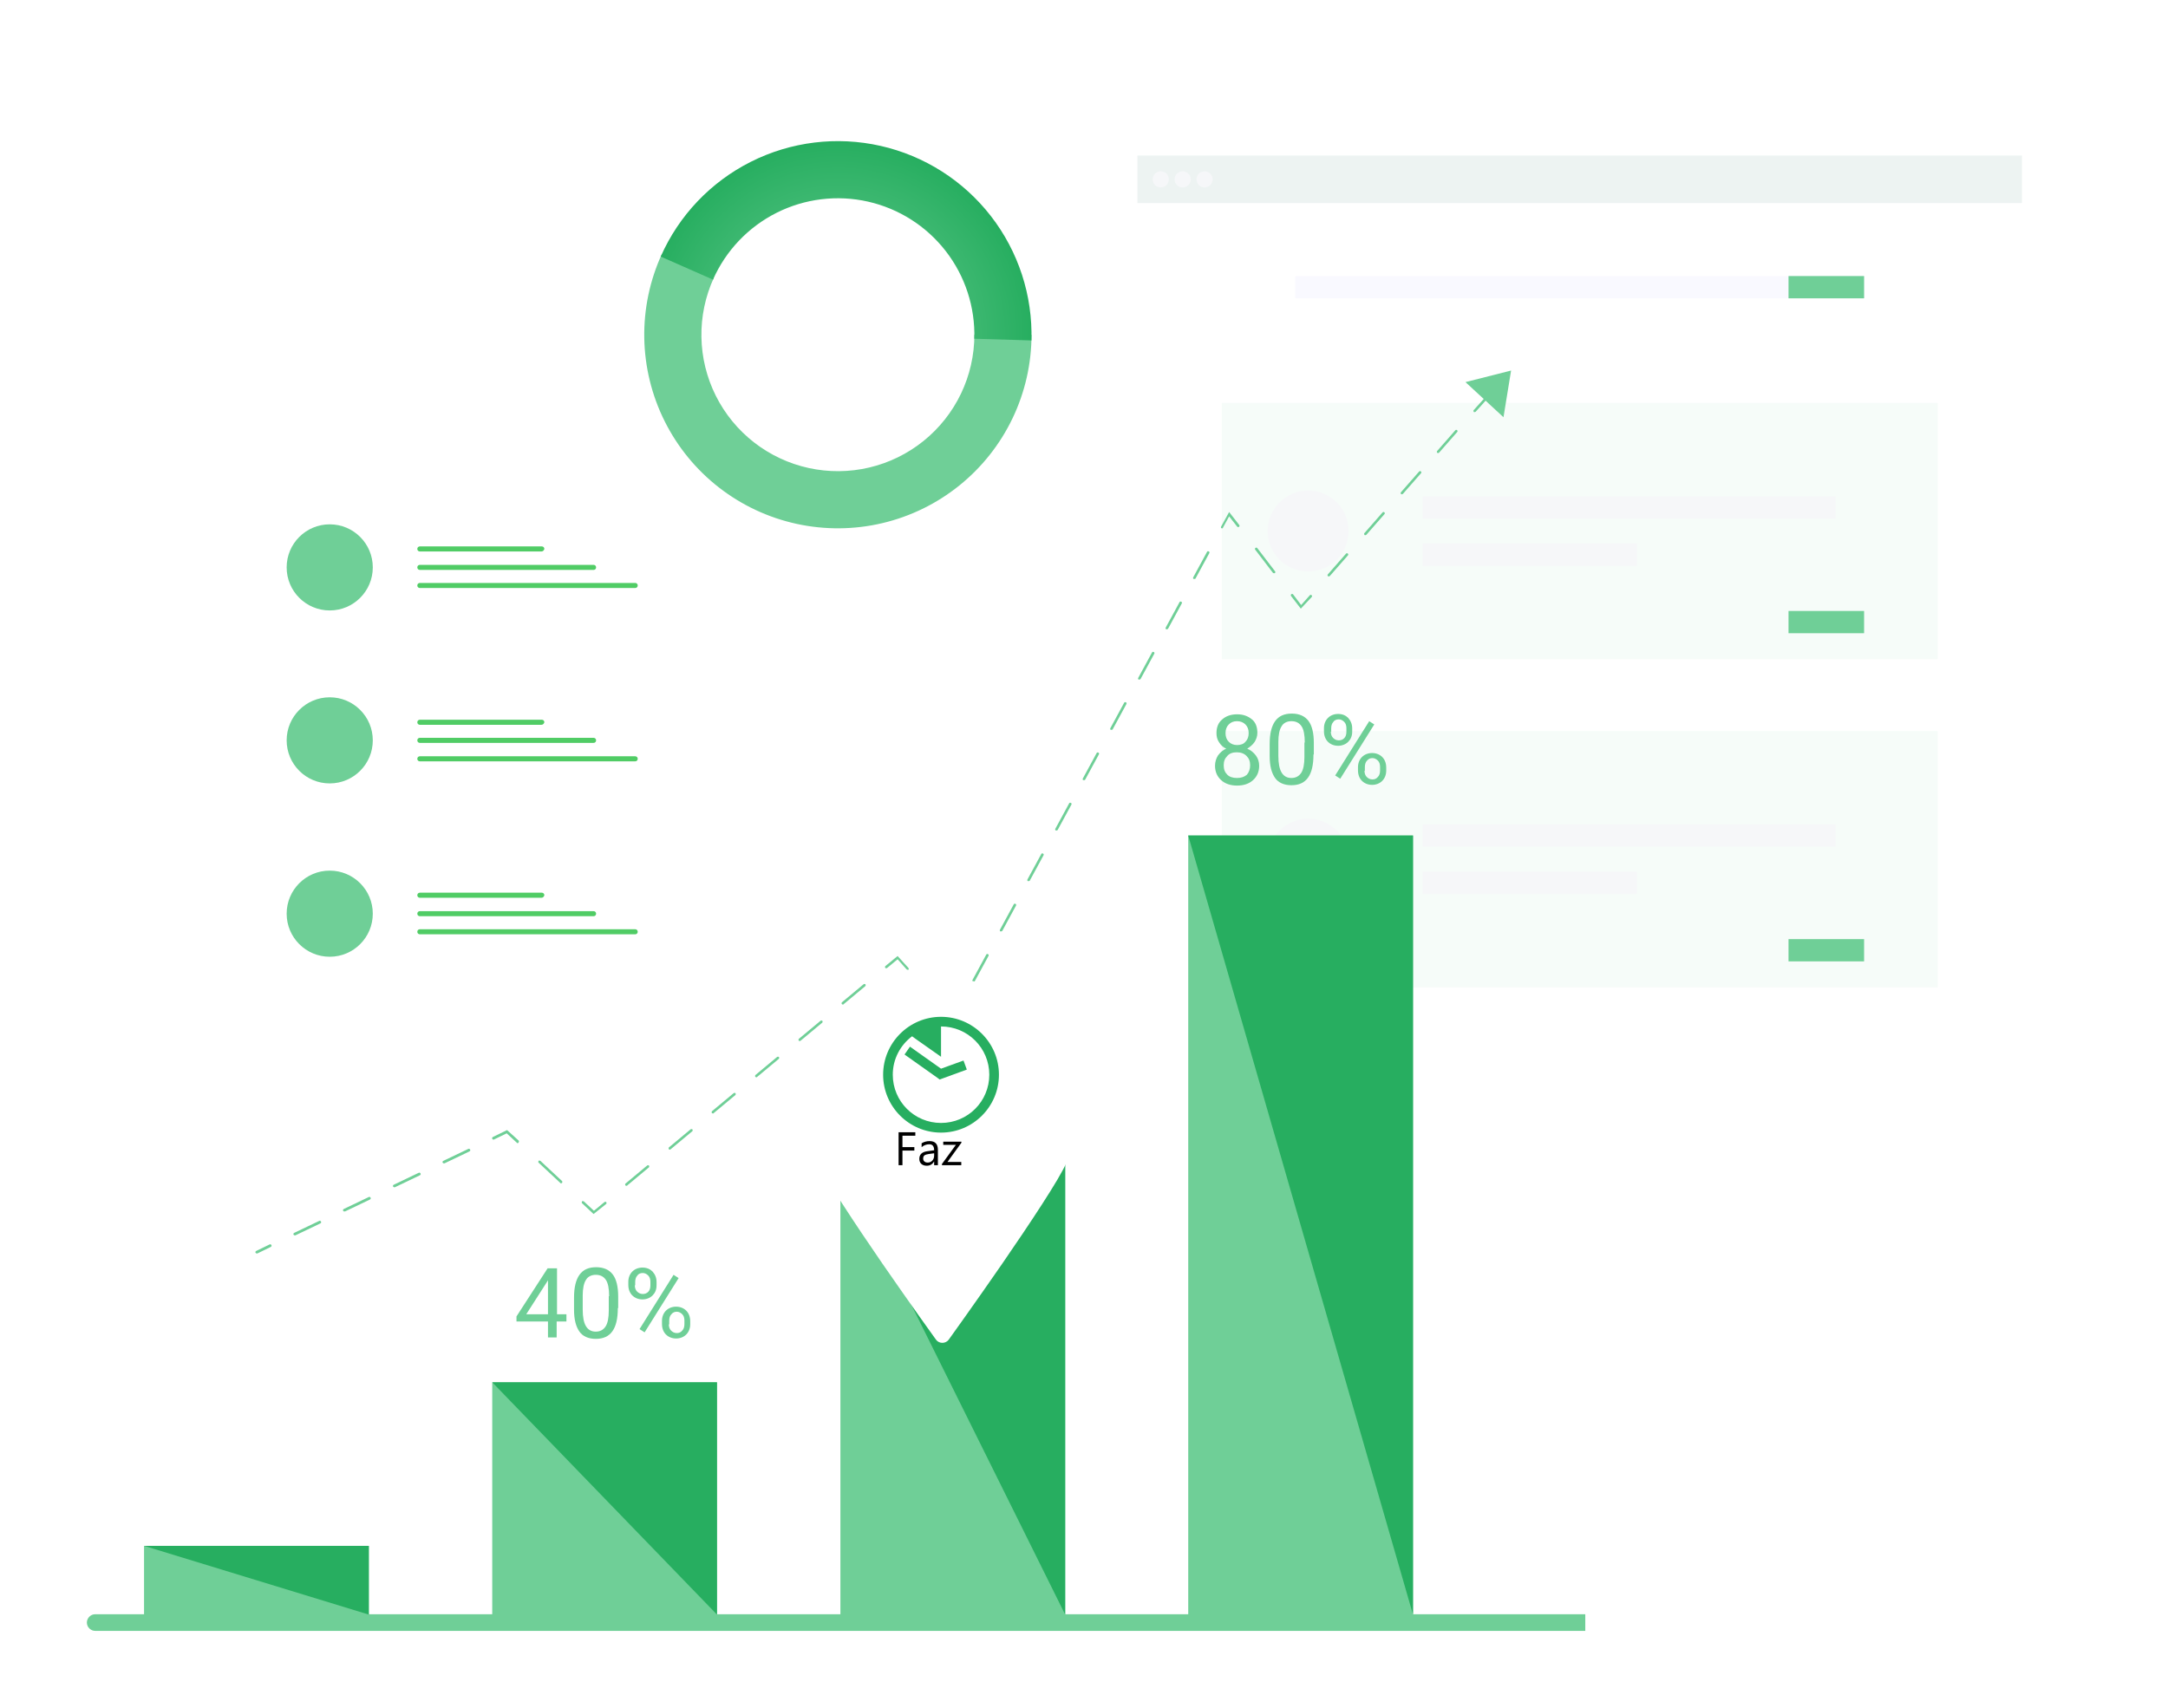 <svg width="599" height="472" viewBox="0 0 599 472" fill="none" xmlns="http://www.w3.org/2000/svg">
<g filter="url(#filter0_d)">
<path d="M556.382 39H312V52.182H556.382V39Z" fill="#F6F7F9"/>
<g opacity="0.2">
<path opacity="0.2" d="M556.382 39H312V52.182H556.382V39Z" fill="#219653"/>
</g>
<path d="M556.627 52.236H312V290H556.627V52.236Z" fill="white"/>
<path d="M318.427 47.829C319.662 47.829 320.663 46.828 320.663 45.594C320.663 44.359 319.662 43.358 318.427 43.358C317.193 43.358 316.192 44.359 316.192 45.594C316.192 46.828 317.193 47.829 318.427 47.829Z" fill="#F6F7F9"/>
<path d="M324.486 47.829C325.721 47.829 326.722 46.828 326.722 45.594C326.722 44.359 325.721 43.358 324.486 43.358C323.252 43.358 322.251 44.359 322.251 45.594C322.251 46.828 323.252 47.829 324.486 47.829Z" fill="#F6F7F9"/>
<path d="M330.546 47.829C331.78 47.829 332.781 46.828 332.781 45.594C332.781 44.359 331.78 43.358 330.546 43.358C329.311 43.358 328.31 44.359 328.31 45.594C328.31 46.828 329.311 47.829 330.546 47.829Z" fill="#F6F7F9"/>
<g opacity="0.2">
<path opacity="0.2" d="M512.761 72.316H355.616V78.469H512.761V72.316Z" fill="#6C63FF"/>
</g>
<path d="M512.761 72.316H491.882V78.469H512.761V72.316Z" fill="#6FCF97"/>
<g opacity="0.2">
<path opacity="0.2" d="M533.081 107.363H335.301V178.197H533.081V107.363Z" fill="#27AE60"/>
</g>
<path d="M504.888 133.179H390.805V139.331H504.888V133.179Z" fill="#F6F7F9"/>
<path d="M449.991 146.229H390.805V152.381H449.991V146.229Z" fill="#F6F7F9"/>
<path d="M512.761 164.868H491.882V171.02H512.761V164.868Z" fill="#6FCF97"/>
<path d="M359.161 153.96C365.336 153.96 370.343 148.953 370.343 142.778C370.343 136.602 365.336 131.595 359.161 131.595C352.985 131.595 347.978 136.602 347.978 142.778C347.978 148.953 352.985 153.96 359.161 153.96Z" fill="#F6F7F9"/>
<g opacity="0.2">
<path opacity="0.2" d="M533.081 198.052H335.301V268.885H533.081V198.052Z" fill="#27AE60"/>
</g>
<path d="M504.888 223.867H390.805V230.02H504.888V223.867Z" fill="#F6F7F9"/>
<path d="M449.991 236.917H390.805V243.07H449.991V236.917Z" fill="#F6F7F9"/>
<path d="M512.761 255.556H491.882V261.708H512.761V255.556Z" fill="#6FCF97"/>
<path d="M359.161 244.648C365.336 244.648 370.343 239.642 370.343 233.466C370.343 227.29 365.336 222.284 359.161 222.284C352.985 222.284 347.978 227.29 347.978 233.466C347.978 239.642 352.985 244.648 359.161 244.648Z" fill="#F6F7F9"/>
<g opacity="0.1">
<path opacity="0.1" d="M314.069 230.309C314.155 230.266 314.238 230.219 314.319 230.167L314.343 230.236L314.069 230.309Z" fill="black"/>
</g>
</g>
<g filter="url(#filter1_d)">
<path d="M434 443.7H22.3C21.1 443.7 20 442.7 20 441.4C20 440.2 21 439.1 22.3 439.1H434V443.7Z" fill="#6FCF97"/>
<path d="M97.9 420.2H35.8V439.2H97.9V420.2Z" fill="#6FCF97"/>
<path d="M194.1 375H132V439.2H194.1V375Z" fill="#6FCF97"/>
<path d="M290.3 314.1H228.2V439.2H290.3V314.1Z" fill="#6FCF97"/>
<path d="M386.4 223.9H324.3V439.2H386.4V223.9Z" fill="#6FCF97"/>
<path d="M324.3 223.9L386.4 439.2V223.9H324.3Z" fill="#27AE60"/>
<path d="M228.2 314.1L290.3 439.2V314.1H228.2Z" fill="#27AE60"/>
<path d="M132 375L194.1 439.2V375H132Z" fill="#27AE60"/>
<path d="M35.8 420.2L97.9 439.2V420.2H35.8Z" fill="#27AE60"/>
<path d="M343.4 195.5C343.4 196.5 343.1 197.3 342.6 198.1C342.1 198.8 341.4 199.4 340.6 199.9C341.6 200.3 342.4 201 343 201.8C343.6 202.6 343.9 203.6 343.9 204.6C343.9 206.3 343.3 207.6 342.2 208.6C341.1 209.6 339.6 210.1 337.8 210.1C336 210.1 334.5 209.6 333.4 208.6C332.3 207.6 331.7 206.3 331.7 204.6C331.7 203.6 332 202.6 332.5 201.8C333.1 201 333.8 200.3 334.8 199.9C333.9 199.5 333.3 198.9 332.8 198.1C332.3 197.4 332.1 196.5 332.1 195.6C332.1 194 332.6 192.7 333.7 191.8C334.7 190.9 336.1 190.4 337.8 190.4C339.5 190.4 340.8 190.9 341.9 191.8C342.9 192.6 343.4 193.9 343.4 195.5ZM341.4 204.5C341.4 203.4 341.1 202.6 340.4 201.9C339.7 201.2 338.8 200.9 337.7 200.9C336.6 200.9 335.7 201.2 335.1 201.9C334.4 202.6 334.1 203.4 334.1 204.5C334.1 205.6 334.4 206.4 335.1 207.1C335.7 207.7 336.6 208 337.8 208C338.9 208 339.8 207.7 340.5 207.1C341.1 206.4 341.4 205.5 341.4 204.5ZM337.8 192.3C336.8 192.3 336.1 192.6 335.5 193.2C334.9 193.8 334.6 194.6 334.6 195.6C334.6 196.6 334.9 197.4 335.5 198C336.1 198.6 336.9 198.9 337.8 198.9C338.8 198.9 339.6 198.6 340.1 198C340.7 197.4 341 196.6 341 195.6C341 194.6 340.7 193.8 340.1 193.2C339.5 192.6 338.7 192.3 337.8 192.3Z" fill="#6FCF97"/>
<path d="M358.9 201.5C358.9 204.4 358.4 206.5 357.4 207.9C356.4 209.3 354.9 210 352.8 210C350.8 210 349.2 209.3 348.3 208C347.3 206.6 346.8 204.6 346.8 201.9V198.6C346.8 195.8 347.3 193.7 348.3 192.3C349.3 190.9 350.8 190.2 352.9 190.2C355 190.2 356.5 190.9 357.5 192.2C358.5 193.5 359 195.6 359 198.3V201.5H358.9ZM356.5 198.2C356.5 196.1 356.2 194.6 355.6 193.7C355 192.8 354.1 192.3 352.8 192.3C351.6 192.3 350.6 192.8 350.1 193.7C349.5 194.6 349.2 196.1 349.2 198V201.9C349.2 204 349.5 205.5 350.1 206.5C350.7 207.5 351.6 208 352.8 208C354 208 354.9 207.5 355.5 206.6C356.1 205.7 356.4 204.2 356.4 202.2V198.2H356.5Z" fill="#6FCF97"/>
<path d="M361.8 194.2C361.8 193.1 362.2 192.1 362.9 191.4C363.6 190.7 364.6 190.3 365.7 190.3C366.9 190.3 367.8 190.7 368.5 191.4C369.2 192.2 369.6 193.1 369.6 194.3V195.2C369.6 196.4 369.2 197.3 368.5 198C367.8 198.7 366.8 199.1 365.7 199.1C364.6 199.1 363.6 198.7 362.9 198C362.2 197.3 361.8 196.3 361.8 195.1V194.2ZM363.7 195.2C363.7 195.9 363.9 196.5 364.3 196.9C364.7 197.3 365.2 197.6 365.9 197.6C366.5 197.6 367 197.4 367.4 197C367.8 196.6 368 196 368 195.2V194.2C368 193.5 367.8 192.9 367.4 192.5C367 192.1 366.5 191.8 365.9 191.8C365.3 191.8 364.7 192 364.4 192.5C364 192.9 363.8 193.5 363.8 194.3V195.2H363.7ZM366.3 208.2L364.9 207.3L374.3 192.3L375.7 193.2L366.3 208.2ZM371.2 205C371.2 203.9 371.6 202.9 372.3 202.2C373 201.5 374 201.1 375.1 201.1C376.2 201.1 377.2 201.5 377.9 202.2C378.6 202.9 379 203.9 379 205.1V206C379 207.1 378.6 208.1 377.9 208.8C377.2 209.5 376.2 209.9 375.1 209.9C374 209.9 373 209.5 372.3 208.8C371.6 208.1 371.2 207.1 371.2 205.9V205ZM373 206C373 206.7 373.2 207.3 373.6 207.7C374 208.1 374.5 208.4 375.2 208.4C375.8 208.4 376.3 208.2 376.7 207.7C377.1 207.3 377.3 206.7 377.3 205.9V204.9C377.3 204.2 377.1 203.6 376.7 203.2C376.3 202.8 375.8 202.5 375.2 202.5C374.6 202.5 374.1 202.7 373.7 203.2C373.3 203.6 373.1 204.2 373.1 205V206H373Z" fill="#6FCF97"/>
<path d="M249.2 286.8L241.3 304.6H238.7L246.6 287.4H236.2V285.4H249.2V286.8Z" fill="#6FCF97"/>
<path d="M264 296.5C264 299.4 263.5 301.5 262.5 302.9C261.5 304.3 260 305 257.9 305C255.9 305 254.3 304.3 253.4 303C252.4 301.6 251.9 299.6 251.9 296.9V293.6C251.9 290.8 252.4 288.7 253.4 287.3C254.4 285.9 255.9 285.2 258 285.2C260.1 285.2 261.6 285.9 262.6 287.2C263.6 288.5 264.1 290.6 264.1 293.3V296.5H264ZM261.6 293.1C261.6 291 261.3 289.5 260.7 288.6C260.1 287.7 259.2 287.2 257.9 287.2C256.7 287.2 255.7 287.7 255.2 288.6C254.7 289.5 254.3 291 254.3 292.9V296.8C254.3 298.9 254.6 300.4 255.2 301.4C255.8 302.4 256.7 302.9 257.9 302.9C259.1 302.9 260 302.4 260.6 301.5C261.2 300.6 261.5 299.1 261.5 297.1V293.1H261.6Z" fill="#6FCF97"/>
<path d="M266.9 289.2C266.9 288.1 267.3 287.1 268 286.4C268.7 285.7 269.7 285.3 270.8 285.3C272 285.3 272.9 285.7 273.6 286.4C274.3 287.2 274.7 288.1 274.7 289.3V290.2C274.7 291.4 274.3 292.3 273.6 293C272.9 293.7 271.9 294.1 270.8 294.1C269.7 294.1 268.7 293.7 268 293C267.3 292.3 266.9 291.3 266.9 290.1V289.2ZM268.7 290.2C268.7 290.9 268.9 291.5 269.3 291.9C269.7 292.3 270.2 292.6 270.9 292.6C271.5 292.6 272 292.4 272.4 292C272.8 291.6 273 291 273 290.2V289.2C273 288.5 272.8 287.9 272.4 287.5C272 287.1 271.5 286.8 270.9 286.8C270.3 286.8 269.7 287 269.4 287.5C269 287.9 268.8 288.5 268.8 289.3V290.2H268.7ZM271.4 303.2L270 302.3L279.4 287.3L280.8 288.2L271.4 303.2ZM276.2 299.9C276.2 298.8 276.6 297.8 277.3 297.1C278 296.4 279 296 280.1 296C281.2 296 282.2 296.4 282.9 297.1C283.6 297.8 284 298.8 284 300V300.9C284 302 283.6 303 282.9 303.7C282.2 304.4 281.2 304.8 280.1 304.8C279 304.8 278 304.4 277.3 303.7C276.6 303 276.2 302 276.2 300.8V299.9ZM278.1 301C278.1 301.7 278.3 302.3 278.7 302.7C279.1 303.1 279.6 303.4 280.3 303.4C280.9 303.4 281.4 303.2 281.8 302.7C282.2 302.3 282.4 301.7 282.4 300.9V299.9C282.4 299.2 282.2 298.6 281.8 298.2C281.4 297.8 280.9 297.5 280.3 297.5C279.7 297.5 279.2 297.7 278.8 298.2C278.4 298.7 278.2 299.2 278.2 300V301H278.1Z" fill="#6FCF97"/>
<path d="M149.8 356.2H152.5V358.2H149.8V362.6H147.4V358.2H138.7V356.8L147.3 343.5H149.9V356.2H149.8ZM141.4 356.2H147.4V346.8L147.1 347.3L141.4 356.2Z" fill="#6FCF97"/>
<path d="M166.7 354.5C166.7 357.4 166.2 359.5 165.2 360.9C164.2 362.3 162.7 363 160.6 363C158.6 363 157 362.3 156.1 361C155.1 359.6 154.6 357.6 154.6 354.9V351.6C154.6 348.8 155.1 346.7 156.1 345.3C157.1 343.9 158.6 343.2 160.7 343.2C162.8 343.2 164.3 343.9 165.3 345.2C166.3 346.5 166.8 348.6 166.8 351.3V354.5H166.7ZM164.3 351.2C164.3 349.1 164 347.6 163.4 346.7C162.8 345.8 161.9 345.3 160.6 345.3C159.4 345.3 158.4 345.8 157.9 346.7C157.3 347.6 157 349.1 157 351V354.9C157 357 157.3 358.5 157.9 359.5C158.5 360.5 159.4 361 160.6 361C161.8 361 162.7 360.5 163.3 359.6C163.9 358.7 164.2 357.2 164.2 355.2V351.2H164.3Z" fill="#6FCF97"/>
<path d="M169.6 347.2C169.6 346.1 170 345.1 170.7 344.4C171.4 343.7 172.4 343.3 173.5 343.3C174.7 343.3 175.6 343.7 176.3 344.4C177 345.2 177.4 346.1 177.4 347.3V348.2C177.4 349.4 177 350.3 176.3 351C175.6 351.7 174.6 352.1 173.5 352.1C172.4 352.1 171.4 351.7 170.7 351C170 350.3 169.6 349.3 169.6 348.1V347.2ZM171.4 348.2C171.4 348.9 171.6 349.5 172 349.9C172.4 350.3 172.9 350.6 173.6 350.6C174.2 350.6 174.7 350.4 175.1 350C175.5 349.6 175.7 349 175.7 348.2V347.2C175.7 346.5 175.5 345.9 175.1 345.5C174.7 345.1 174.2 344.8 173.6 344.8C173 344.8 172.4 345 172.1 345.5C171.7 345.9 171.5 346.5 171.5 347.3V348.2H171.4ZM174.1 361.2L172.7 360.3L182.1 345.3L183.5 346.2L174.1 361.2ZM178.9 358C178.9 356.9 179.3 355.9 180 355.2C180.7 354.5 181.7 354.1 182.8 354.1C183.9 354.1 184.9 354.5 185.6 355.2C186.3 355.9 186.7 356.9 186.7 358.1V359C186.7 360.1 186.3 361.1 185.6 361.8C184.9 362.5 183.9 362.9 182.8 362.9C181.7 362.9 180.7 362.5 180 361.8C179.3 361.1 178.9 360.1 178.9 358.9V358ZM180.8 359C180.8 359.7 181 360.3 181.4 360.7C181.8 361.1 182.3 361.4 183 361.4C183.6 361.4 184.1 361.2 184.5 360.7C184.9 360.3 185.1 359.7 185.1 358.9V357.9C185.1 357.2 184.9 356.6 184.5 356.2C184.1 355.8 183.6 355.5 183 355.5C182.4 355.5 181.9 355.7 181.5 356.2C181.1 356.6 180.9 357.2 180.9 358V359H180.8Z" fill="#6FCF97"/>
<path d="M215 121H61V271H215V121Z" fill="white"/>
<path d="M87.1 161.7C93.672 161.7 99 156.372 99 149.8C99 143.228 93.672 137.9 87.1 137.9C80.528 137.9 75.2 143.228 75.2 149.8C75.2 156.372 80.528 161.7 87.1 161.7Z" fill="#6FCF97"/>
<path d="M145.6 145.4H112C111.6 145.4 111.3 145.1 111.3 144.7C111.3 144.3 111.6 144 112 144H145.7C146.1 144 146.4 144.3 146.4 144.7C146.3 145.1 146 145.4 145.6 145.4Z" fill="#50CC65"/>
<path d="M160 150.5H112C111.6 150.5 111.3 150.2 111.3 149.8C111.3 149.4 111.6 149.1 112 149.1H160C160.4 149.1 160.7 149.4 160.7 149.8C160.7 150.2 160.4 150.5 160 150.5Z" fill="#50CC65"/>
<path d="M171.5 155.5H112C111.6 155.5 111.3 155.2 111.3 154.8C111.3 154.4 111.6 154.1 112 154.1H171.5C171.9 154.1 172.2 154.4 172.2 154.8C172.2 155.2 171.9 155.5 171.5 155.5Z" fill="#50CC65"/>
<path d="M87.1 209.5C93.672 209.5 99 204.172 99 197.6C99 191.028 93.672 185.7 87.1 185.7C80.528 185.7 75.2 191.028 75.2 197.6C75.2 204.172 80.528 209.5 87.1 209.5Z" fill="#6FCF97"/>
<path d="M145.6 193.3H112C111.6 193.3 111.3 193 111.3 192.6C111.3 192.2 111.6 191.9 112 191.9H145.7C146.1 191.9 146.4 192.2 146.4 192.6C146.3 193 146 193.3 145.6 193.3Z" fill="#50CC65"/>
<path d="M160 198.3H112C111.6 198.3 111.3 198 111.3 197.6C111.3 197.2 111.6 196.9 112 196.9H160C160.4 196.9 160.7 197.2 160.7 197.6C160.7 198 160.4 198.3 160 198.3Z" fill="#50CC65"/>
<path d="M171.5 203.4H112C111.6 203.4 111.3 203.1 111.3 202.7C111.3 202.3 111.6 202 112 202H171.5C171.9 202 172.2 202.3 172.2 202.7C172.2 203.1 171.9 203.4 171.5 203.4Z" fill="#50CC65"/>
<path d="M87.1 257.4C93.672 257.4 99 252.072 99 245.5C99 238.928 93.672 233.6 87.1 233.6C80.528 233.6 75.2 238.928 75.2 245.5C75.2 252.072 80.528 257.4 87.1 257.4Z" fill="#6FCF97"/>
<path d="M145.6 241.1H112C111.6 241.1 111.3 240.8 111.3 240.4C111.3 240 111.6 239.7 112 239.7H145.7C146.1 239.7 146.4 240 146.4 240.4C146.3 240.8 146 241.1 145.6 241.1Z" fill="#50CC65"/>
<path d="M160 246.2H112C111.6 246.2 111.3 245.9 111.3 245.5C111.3 245.1 111.6 244.8 112 244.8H160C160.4 244.8 160.7 245.1 160.7 245.5C160.7 245.9 160.4 246.2 160 246.2Z" fill="#50CC65"/>
<path d="M171.5 251.2H112C111.6 251.2 111.3 250.9 111.3 250.5C111.3 250.1 111.6 249.8 112 249.8H171.5C171.9 249.8 172.2 250.1 172.2 250.5C172.2 250.9 171.9 251.2 171.5 251.2Z" fill="#50CC65"/>
<path d="M66.9 339.4C66.8 339.4 66.7 339.3 66.6 339.2C66.5 339 66.6 338.8 66.8 338.7L70.5 336.9C70.7 336.8 70.9 336.9 71 337.1C71.1 337.3 71 337.5 70.8 337.6L67.1 339.4C67 339.4 66.9 339.4 66.9 339.4Z" fill="#6FCF97"/>
<path d="M77.4 334.4C77.3 334.4 77.2 334.3 77.1 334.2C77 334 77.1 333.8 77.3 333.7L84.2 330.4C84.4 330.3 84.6 330.4 84.7 330.6C84.8 330.8 84.7 331 84.5 331.1L77.6 334.4C77.5 334.4 77.5 334.4 77.4 334.4ZM91.1 327.8C91 327.8 90.9 327.7 90.8 327.6C90.7 327.4 90.8 327.2 91 327.1L97.9 323.8C98.1 323.7 98.3 323.8 98.4 324C98.5 324.2 98.4 324.4 98.2 324.5L91.3 327.8C91.2 327.7 91.2 327.8 91.1 327.8ZM104.9 321.1C104.8 321.1 104.7 321 104.6 320.9C104.5 320.7 104.6 320.5 104.8 320.4L111.7 317.1C111.9 317 112.1 317.1 112.2 317.3C112.3 317.5 112.2 317.7 112 317.8L105.1 321.1C105 321.1 104.9 321.1 104.9 321.1ZM118.6 314.5C118.5 314.5 118.4 314.4 118.3 314.3C118.2 314.1 118.3 313.9 118.5 313.8L125.4 310.5C125.6 310.4 125.8 310.5 125.9 310.7C126 310.9 125.9 311.1 125.7 311.2L118.8 314.5C118.7 314.5 118.7 314.5 118.6 314.5Z" fill="#6FCF97"/>
<path d="M139 308.9C138.9 308.9 138.8 308.9 138.8 308.8L136 306.2L132.5 307.9C132.3 308 132.1 307.9 132 307.7C131.9 307.5 132 307.3 132.2 307.2L136.1 305.3L139.3 308.2C139.4 308.3 139.4 308.5 139.3 308.7C139.2 308.9 139.1 308.9 139 308.9Z" fill="#6FCF97"/>
<path d="M151 320C150.9 320 150.8 320 150.8 319.9L144.8 314.3C144.7 314.2 144.7 314 144.8 313.8C144.9 313.7 145.1 313.7 145.3 313.8L151.3 319.4C151.4 319.5 151.4 319.7 151.3 319.9C151.2 320 151.1 320 151 320Z" fill="#6FCF97"/>
<path d="M160 328.5L156.8 325.5C156.7 325.4 156.7 325.2 156.8 325C156.9 324.9 157.1 324.9 157.3 325L160.1 327.6L163 325.2C163.1 325.1 163.4 325.1 163.5 325.2C163.6 325.3 163.6 325.6 163.5 325.7L160 328.5Z" fill="#6FCF97"/>
<path d="M169.1 320.7C169 320.7 168.9 320.7 168.8 320.6C168.7 320.5 168.7 320.2 168.8 320.1L174.8 315.1C174.9 315 175.2 315 175.3 315.1C175.4 315.2 175.4 315.5 175.3 315.6L169.3 320.6C169.3 320.7 169.2 320.7 169.1 320.7ZM181.1 310.7C181 310.7 180.9 310.7 180.8 310.6C180.7 310.5 180.7 310.2 180.8 310.1L186.8 305.1C186.9 305 187.2 305 187.3 305.1C187.4 305.2 187.4 305.5 187.3 305.6L181.3 310.6C181.2 310.7 181.2 310.7 181.1 310.7ZM193 300.7C192.9 300.7 192.8 300.7 192.7 300.6C192.6 300.5 192.6 300.2 192.7 300.1L198.7 295.1C198.8 295 199.1 295 199.2 295.1C199.3 295.2 199.3 295.5 199.2 295.6L193.2 300.6C193.2 300.7 193.1 300.7 193 300.7ZM205 290.7C204.9 290.7 204.8 290.7 204.7 290.6C204.6 290.5 204.6 290.2 204.7 290.1L210.7 285.1C210.8 285 211.1 285 211.2 285.1C211.3 285.2 211.3 285.5 211.2 285.6L205.2 290.6C205.2 290.7 205.1 290.7 205 290.7ZM217 280.7C216.9 280.7 216.8 280.7 216.7 280.6C216.6 280.5 216.6 280.2 216.7 280.1L222.7 275.1C222.8 275 223.1 275 223.2 275.1C223.3 275.2 223.3 275.5 223.2 275.6L217.2 280.6C217.1 280.6 217 280.7 217 280.7ZM228.9 270.6C228.8 270.6 228.7 270.6 228.6 270.5C228.5 270.4 228.5 270.1 228.6 270L234.6 265C234.7 264.9 235 264.9 235.1 265C235.2 265.1 235.2 265.4 235.1 265.5L229.1 270.5C229.1 270.6 229 270.6 228.9 270.6Z" fill="#6FCF97"/>
<path d="M246.8 261C246.7 261 246.6 261 246.5 260.9L244 258.1L241.1 260.5C241 260.6 240.7 260.6 240.6 260.5C240.5 260.4 240.5 260.1 240.6 260L244 257.2L247 260.5C247.1 260.6 247.1 260.9 247 261C246.9 261 246.8 261 246.8 261Z" fill="#6FCF97"/>
<path d="M253.2 268.2C253.1 268.2 253 268.2 252.9 268.1L249.7 264.5C249.6 264.4 249.6 264.1 249.7 264C249.8 263.9 250.1 263.9 250.2 264L253.4 267.6C253.5 267.7 253.5 268 253.4 268.1C253.4 268.2 253.3 268.2 253.2 268.2Z" fill="#6FCF97"/>
<path d="M259.3 275.1L256.2 271.7C256.1 271.6 256.1 271.3 256.2 271.2C256.3 271.1 256.6 271.1 256.7 271.2L259.1 273.9L260.8 270.7C260.9 270.5 261.1 270.5 261.3 270.6C261.5 270.7 261.5 270.9 261.4 271.1L259.3 275.1Z" fill="#6FCF97"/>
<path d="M265 264.3C264.9 264.3 264.9 264.3 264.8 264.3C264.6 264.2 264.6 264 264.7 263.8L268.5 256.8C268.6 256.6 268.8 256.6 269 256.7C269.2 256.8 269.2 257 269.1 257.2L265.3 264.2C265.2 264.2 265.1 264.3 265 264.3ZM272.6 250.4C272.5 250.4 272.5 250.4 272.4 250.4C272.2 250.3 272.2 250.1 272.3 249.9L276.1 242.9C276.2 242.7 276.4 242.7 276.6 242.8C276.8 242.9 276.8 243.1 276.7 243.3L272.9 250.3C272.9 250.3 272.7 250.4 272.6 250.4ZM280.2 236.5C280.1 236.5 280.1 236.5 280 236.5C279.8 236.4 279.8 236.2 279.9 236L283.7 229C283.8 228.8 284 228.8 284.2 228.9C284.4 229 284.4 229.2 284.3 229.4L280.5 236.4C280.5 236.4 280.4 236.5 280.2 236.5ZM287.9 222.5C287.8 222.5 287.8 222.5 287.7 222.5C287.5 222.4 287.5 222.2 287.6 222L291.4 215C291.5 214.8 291.7 214.8 291.9 214.9C292.1 215 292.1 215.2 292 215.4L288.2 222.4C288.1 222.5 288 222.5 287.9 222.5ZM295.5 208.6C295.4 208.6 295.4 208.6 295.3 208.6C295.1 208.5 295.1 208.3 295.2 208.1L299 201.1C299.1 200.9 299.3 200.9 299.5 201C299.7 201.1 299.7 201.3 299.6 201.5L295.8 208.5C295.7 208.6 295.6 208.6 295.5 208.6ZM303.1 194.7C303 194.7 303 194.7 302.9 194.7C302.7 194.6 302.7 194.4 302.8 194.2L306.6 187.2C306.7 187 306.9 187 307.1 187.1C307.3 187.2 307.3 187.4 307.2 187.6L303.4 194.6C303.4 194.6 303.3 194.7 303.1 194.7ZM310.8 180.8C310.7 180.8 310.7 180.8 310.6 180.8C310.4 180.7 310.4 180.5 310.5 180.3L314.3 173.3C314.4 173.1 314.6 173.1 314.8 173.2C315 173.3 315 173.5 314.9 173.7L311.1 180.7C311 180.7 310.9 180.8 310.8 180.8ZM318.4 166.9C318.3 166.9 318.3 166.9 318.2 166.9C318 166.8 318 166.6 318.1 166.4L321.9 159.4C322 159.2 322.2 159.2 322.4 159.3C322.6 159.4 322.6 159.6 322.5 159.8L318.7 166.8C318.6 166.8 318.5 166.9 318.4 166.9ZM326 153C325.9 153 325.9 153 325.8 153C325.6 152.9 325.6 152.7 325.7 152.5L329.5 145.5C329.6 145.3 329.8 145.3 330 145.4C330.2 145.5 330.2 145.7 330.1 145.9L326.3 152.9C326.3 152.9 326.2 153 326 153Z" fill="#6FCF97"/>
<path d="M333.7 139C333.6 139 333.6 139 333.5 139C333.3 138.9 333.3 138.7 333.4 138.5L335.6 134.5L338.4 138.1C338.5 138.2 338.5 138.5 338.3 138.6C338.2 138.7 337.9 138.7 337.8 138.5L335.6 135.7L333.9 138.8C333.9 139 333.8 139 333.7 139Z" fill="#6FCF97"/>
<path d="M348 151.4C347.9 151.4 347.8 151.4 347.7 151.3L342.8 144.9C342.7 144.8 342.7 144.5 342.9 144.4C343 144.3 343.3 144.3 343.4 144.5L348.3 150.9C348.4 151 348.4 151.3 348.2 151.4C348.1 151.4 348 151.4 348 151.4Z" fill="#6FCF97"/>
<path d="M355.4 161.2L352.7 157.7C352.6 157.6 352.6 157.3 352.8 157.2C352.9 157.1 353.2 157.1 353.3 157.3L355.5 160.2L357.9 157.5C358 157.4 358.2 157.3 358.4 157.5C358.5 157.6 358.6 157.8 358.4 158L355.4 161.2Z" fill="#6FCF97"/>
<path d="M363.1 152.3C363 152.3 362.9 152.3 362.9 152.2C362.8 152.1 362.7 151.9 362.9 151.7L367.9 146C368 145.9 368.2 145.8 368.4 146C368.5 146.1 368.6 146.3 368.4 146.5L363.4 152.2C363.3 152.2 363.2 152.3 363.1 152.3ZM373.2 140.9C373.1 140.9 373 140.9 373 140.8C372.9 140.7 372.8 140.5 373 140.3L378 134.6C378.1 134.5 378.3 134.4 378.5 134.6C378.6 134.7 378.7 134.9 378.5 135.1L373.5 140.8C373.4 140.9 373.3 140.9 373.2 140.9ZM383.3 129.6C383.2 129.6 383.1 129.6 383.1 129.5C383 129.4 382.9 129.2 383.1 129L388.1 123.3C388.2 123.2 388.4 123.1 388.6 123.3C388.7 123.4 388.8 123.6 388.6 123.8L383.6 129.5C383.5 129.5 383.4 129.6 383.3 129.6ZM393.3 118.2C393.2 118.2 393.1 118.2 393.1 118.1C393 118 392.9 117.8 393.1 117.6L398.1 111.9C398.2 111.8 398.4 111.7 398.6 111.9C398.7 112 398.8 112.2 398.6 112.4L393.6 118.1C393.5 118.2 393.4 118.2 393.3 118.2Z" fill="#6FCF97"/>
<path d="M403.4 106.9C403.3 106.9 403.2 106.9 403.2 106.8C403.1 106.7 403 106.5 403.2 106.3L405.9 103.3C406 103.2 406.2 103.1 406.4 103.3C406.5 103.4 406.6 103.6 406.4 103.8L403.7 106.8C403.6 106.8 403.5 106.9 403.4 106.9Z" fill="#6FCF97"/>
<path d="M413.5 95.4L400.9 98.6L411.4 108.3L413.5 95.4Z" fill="#6FCF97"/>
</g>
<g filter="url(#filter2_d)">
<path d="M255.331 263.052C255.487 263.017 255.643 263 255.807 263C255.963 263 256.119 263.017 256.266 263.052C276.37 263.303 293.73 279.504 293.73 299.651C293.73 304.705 292.718 309.552 290.831 313.94C289.68 316.605 287.162 320.759 283.908 325.805C280.662 330.85 276.716 336.683 272.908 342.222C265.275 353.282 258.152 363.183 258.152 363.183C257.737 363.771 257.071 364.1 256.361 364.1C255.66 364.1 254.985 363.771 254.578 363.183C254.578 363.183 247.447 353.282 239.814 342.222C236.006 336.683 232.068 330.85 228.823 325.805C225.569 320.759 223.042 316.605 221.899 313.94C220.013 309.552 219 304.705 219 299.651C219 279.599 235.262 263.312 255.331 263.052Z" fill="white"/>
<path d="M256 274C247.177 274 240 281.177 240 290C240 298.823 247.177 306 256 306C264.823 306 272 298.823 272 290C272 281.177 264.823 274 256 274ZM256 276.667C263.38 276.667 269.333 282.62 269.333 290C269.333 297.38 263.38 303.333 256 303.333C248.62 303.333 242.667 297.38 242.667 290C242.667 285.635 244.771 281.807 248 279.375L248.958 280.083L256 285.042V276.667ZM247.417 282.25L245.917 284.417L255.083 290.917L255.625 291.333L256.292 291.083L263.125 288.583L262.208 286.083L256 288.333L247.417 282.25Z" fill="#27AE60"/>
</g>
<path d="M252.895 313.862H249.34V317.011H252.628V317.969H249.34V322H248.273V312.897H252.895V313.862ZM259.134 322H258.093V320.984H258.068C257.615 321.763 256.949 322.152 256.068 322.152C255.421 322.152 254.913 321.981 254.545 321.638C254.181 321.295 253.999 320.84 253.999 320.273C253.999 319.059 254.714 318.352 256.145 318.153L258.093 317.88C258.093 316.776 257.647 316.224 256.754 316.224C255.971 316.224 255.264 316.49 254.634 317.023V315.957C255.273 315.551 256.009 315.348 256.843 315.348C258.37 315.348 259.134 316.156 259.134 317.772V322ZM258.093 318.712L256.525 318.928C256.043 318.995 255.679 319.116 255.434 319.29C255.188 319.459 255.065 319.761 255.065 320.197C255.065 320.515 255.178 320.775 255.402 320.978C255.63 321.177 255.933 321.276 256.31 321.276C256.826 321.276 257.251 321.097 257.585 320.737C257.924 320.373 258.093 319.914 258.093 319.359V318.712ZM265.628 315.798L261.781 321.111H265.59V322H260.251V321.676L264.098 316.389H260.613V315.5H265.628V315.798Z" fill="black"/>
<path d="M285 92.5C285 100.494 283.209 108.386 279.758 115.596C276.307 122.807 271.284 129.152 265.058 134.166C258.833 139.181 251.562 142.736 243.782 144.571C236.002 146.406 227.909 146.475 220.099 144.771C212.289 143.068 204.96 139.636 198.65 134.727C192.341 129.819 187.212 123.559 183.639 116.408C180.067 109.257 178.143 101.396 178.008 93.404C177.873 85.411 179.53 77.49 182.859 70.222L197.214 76.797C194.868 81.92 193.7 87.503 193.795 93.137C193.89 98.771 195.246 104.312 197.764 109.352C200.282 114.393 203.898 118.805 208.345 122.265C212.793 125.725 217.959 128.144 223.464 129.344C228.969 130.545 234.673 130.497 240.157 129.203C245.641 127.91 250.766 125.404 255.154 121.87C259.543 118.335 263.083 113.862 265.516 108.78C267.948 103.698 269.211 98.135 269.211 92.5H285Z" fill="#6FCF97"/>
<path d="M182.552 70.905C187.561 59.552 196.36 50.294 207.443 44.714C218.526 39.134 231.204 37.581 243.307 40.319C255.409 43.057 266.183 49.917 273.785 59.725C281.387 69.532 285.343 81.677 284.977 94.08L269.194 93.613C269.452 84.871 266.664 76.31 261.306 69.397C255.947 62.485 248.353 57.649 239.822 55.719C231.291 53.789 222.355 54.884 214.543 58.817C206.731 62.75 200.528 69.276 196.998 77.278L182.552 70.905Z" fill="url(#paint0_radial)"/>
<defs>
<filter id="filter0_d" x="302.351" y="31.054" width="268.465" height="274.838" filterUnits="userSpaceOnUse" color-interpolation-filters="sRGB">
<feFlood flood-opacity="0" result="BackgroundImageFix"/>
<feColorMatrix in="SourceAlpha" type="matrix" values="0 0 0 0 0 0 0 0 0 0 0 0 0 0 0 0 0 0 127 0"/>
<feOffset dx="2.27" dy="3.973"/>
<feGaussianBlur stdDeviation="5.96"/>
<feColorMatrix type="matrix" values="0 0 0 0 0 0 0 0 0 0 0 0 0 0 0 0 0 0 0.15 0"/>
<feBlend mode="normal" in2="BackgroundImageFix" result="effect1_dropShadow"/>
<feBlend mode="normal" in="SourceGraphic" in2="effect1_dropShadow" result="shape"/>
</filter>
<filter id="filter1_d" x="3" y="81.4" width="456" height="390.3" filterUnits="userSpaceOnUse" color-interpolation-filters="sRGB">
<feFlood flood-opacity="0" result="BackgroundImageFix"/>
<feColorMatrix in="SourceAlpha" type="matrix" values="0 0 0 0 0 0 0 0 0 0 0 0 0 0 0 0 0 0 127 0"/>
<feOffset dx="4" dy="7"/>
<feGaussianBlur stdDeviation="10.5"/>
<feColorMatrix type="matrix" values="0 0 0 0 0 0 0 0 0 0 0 0 0 0 0 0 0 0 0.15 0"/>
<feBlend mode="normal" in2="BackgroundImageFix" result="effect1_dropShadow"/>
<feBlend mode="normal" in="SourceGraphic" in2="effect1_dropShadow" result="shape"/>
</filter>
<filter id="filter2_d" x="202" y="249" width="116.73" height="143.1" filterUnits="userSpaceOnUse" color-interpolation-filters="sRGB">
<feFlood flood-opacity="0" result="BackgroundImageFix"/>
<feColorMatrix in="SourceAlpha" type="matrix" values="0 0 0 0 0 0 0 0 0 0 0 0 0 0 0 0 0 0 127 0"/>
<feOffset dx="4" dy="7"/>
<feGaussianBlur stdDeviation="10.5"/>
<feColorMatrix type="matrix" values="0 0 0 0 0 0 0 0 0 0 0 0 0 0 0 0 0 0 0.15 0"/>
<feBlend mode="normal" in2="BackgroundImageFix" result="effect1_dropShadow"/>
<feBlend mode="normal" in="SourceGraphic" in2="effect1_dropShadow" result="shape"/>
</filter>
<radialGradient id="paint0_radial" cx="0" cy="0" r="1" gradientUnits="userSpaceOnUse" gradientTransform="translate(231.5 92.5) rotate(-90) scale(53.5)">
<stop stop-color="#6FCF97"/>
<stop offset="1" stop-color="#27AE60"/>
</radialGradient>
</defs>
</svg>
